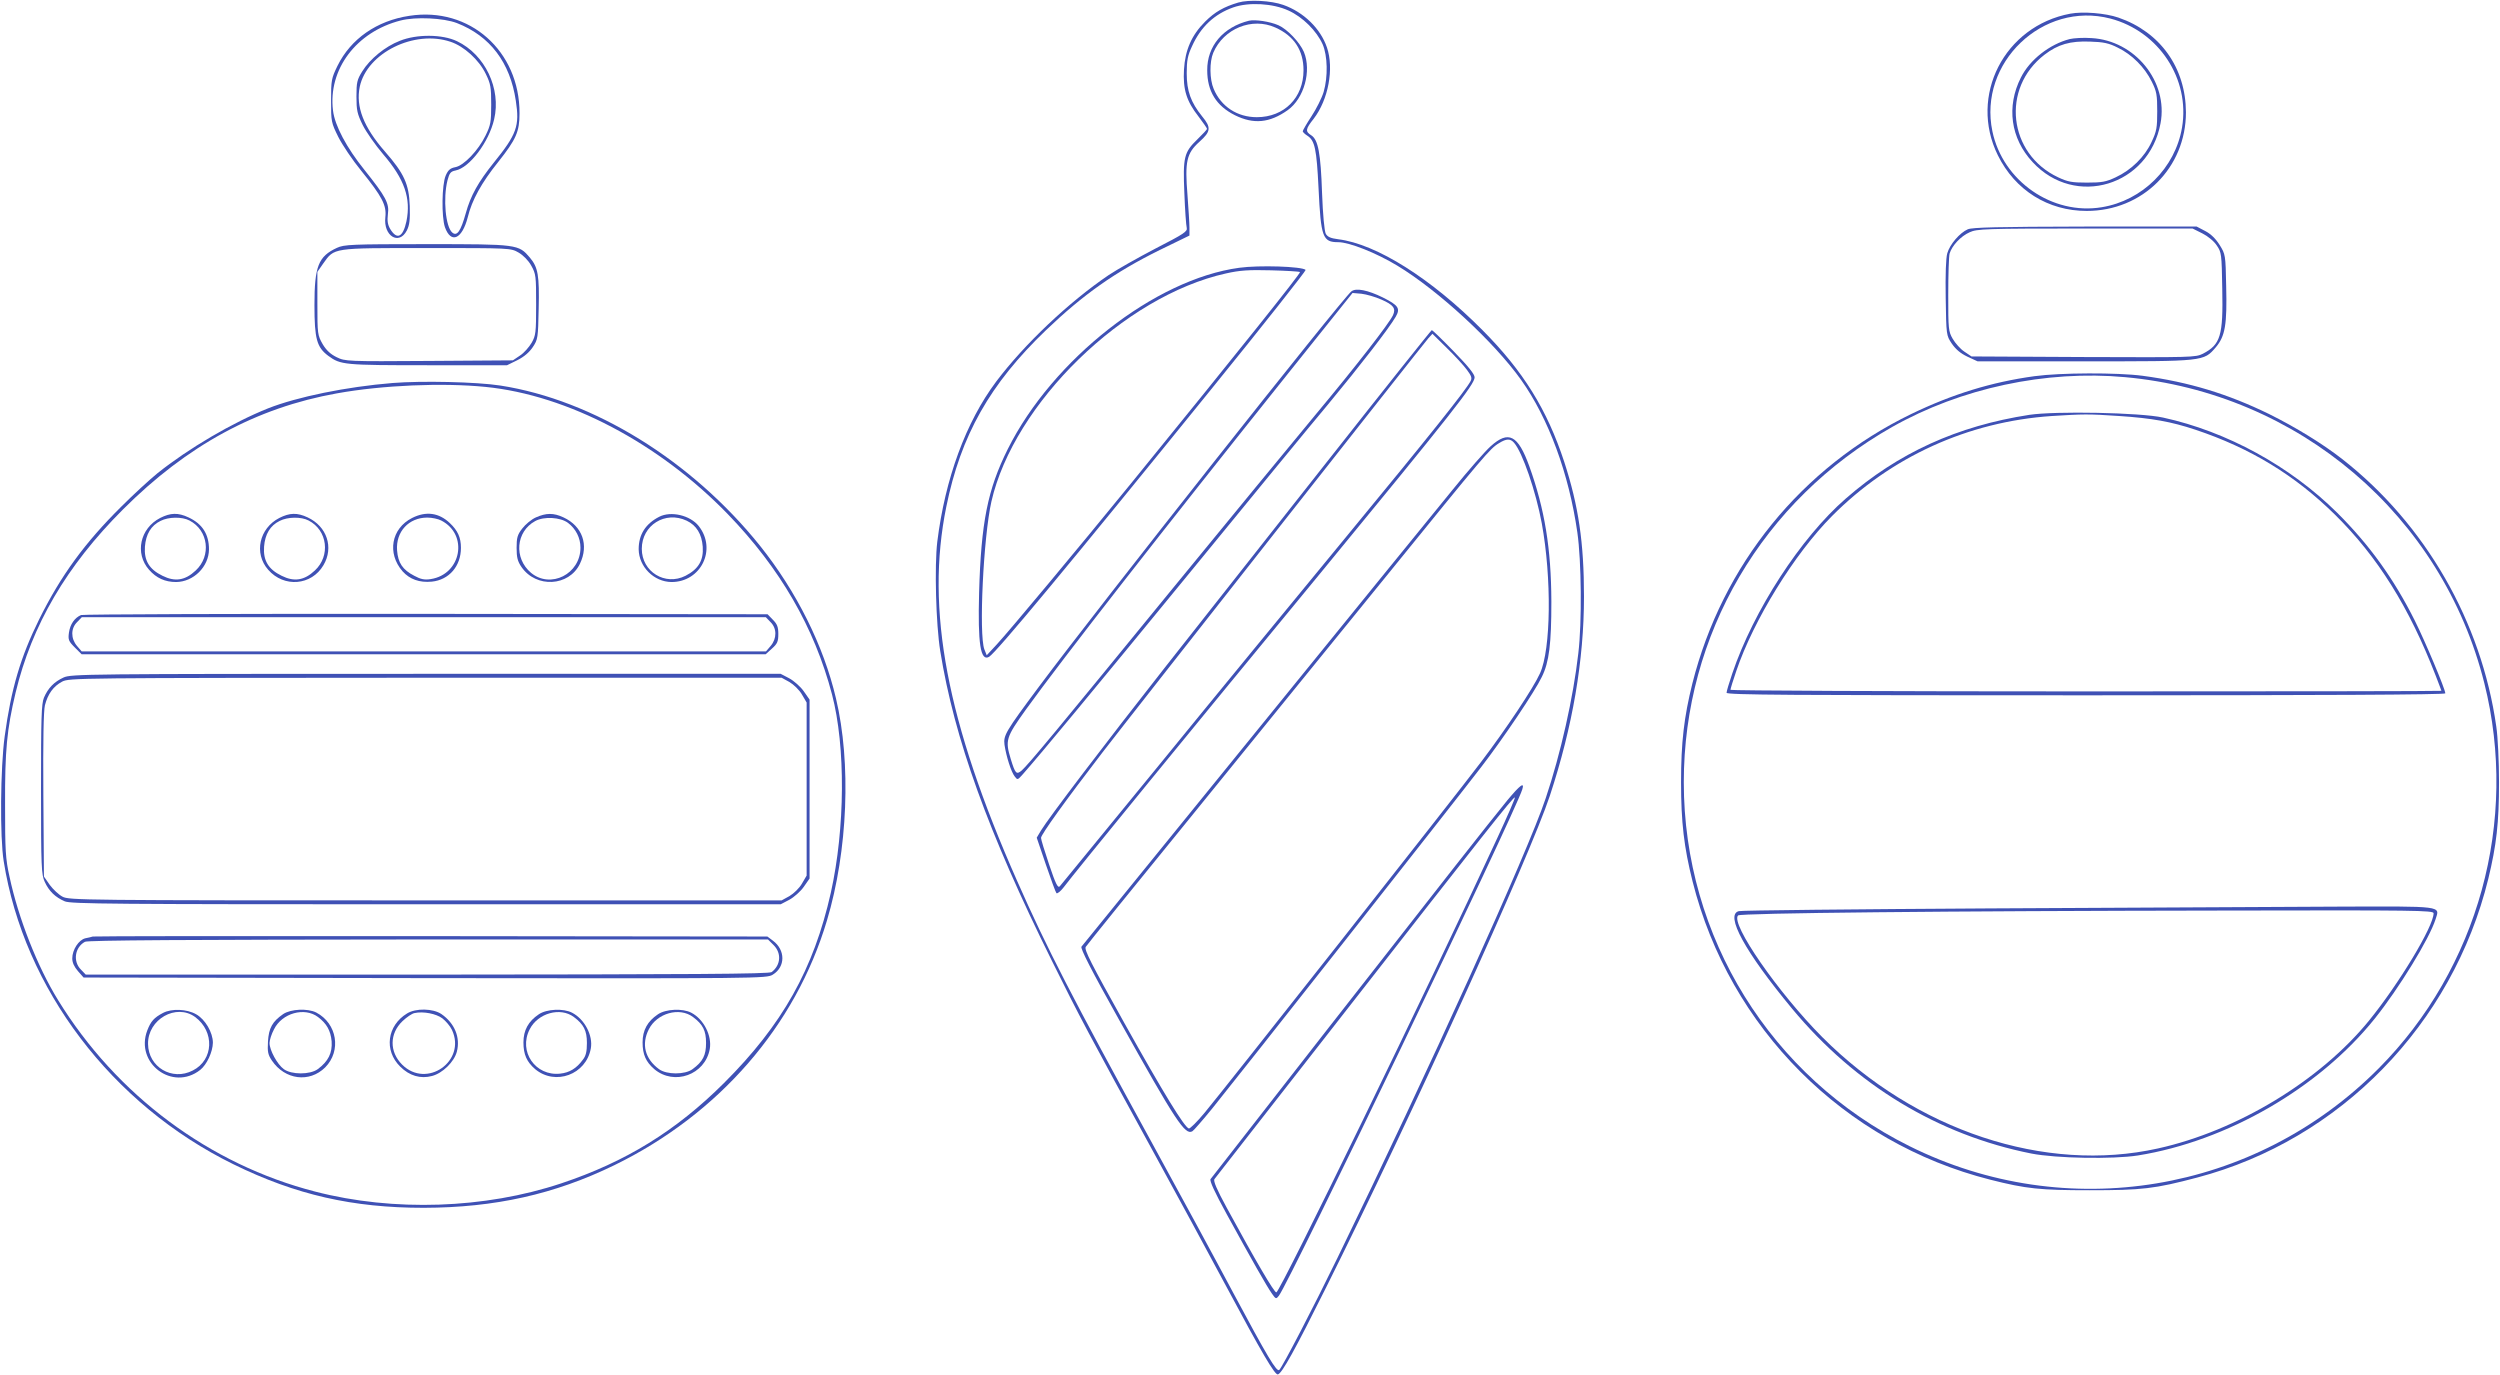 <?xml version="1.0" standalone="no"?>
<!DOCTYPE svg PUBLIC "-//W3C//DTD SVG 20010904//EN"
 "http://www.w3.org/TR/2001/REC-SVG-20010904/DTD/svg10.dtd">
<svg version="1.0" xmlns="http://www.w3.org/2000/svg"
 width="1280pt" height="704pt" viewBox="0 0 1280 704"
 preserveAspectRatio="xMidYMid meet">
<g transform="translate(0,704) scale(0.1,-0.1)"
fill="#3f51b5" stroke="none">
<path d="M6340 7027 c-74 -22 -120 -48 -170 -98 -69 -69 -102 -145 -108 -245
-6 -102 13 -162 74 -240 24 -32 44 -60 44 -64 0 -3 -22 -27 -49 -53 -69 -67
-75 -91 -67 -277 3 -85 9 -165 12 -176 5 -19 -13 -31 -159 -106 -90 -47 -198
-108 -240 -136 -205 -139 -432 -354 -576 -545 -156 -208 -262 -498 -302 -820
-15 -123 -7 -424 15 -560 72 -448 245 -928 572 -1587 143 -289 182 -362 534
-1005 109 -198 268 -493 355 -655 187 -350 253 -462 268 -457 21 6 86 123 247
446 428 856 1044 2210 1145 2516 117 354 175 695 175 1020 0 278 -28 465 -101
690 -88 268 -210 465 -419 675 -262 264 -543 441 -738 465 -39 5 -55 12 -64
28 -7 13 -15 98 -19 207 -7 207 -20 274 -55 297 -32 20 -30 32 12 85 75 97
105 257 68 365 -33 97 -119 181 -224 218 -62 22 -175 28 -230 12z m257 -41
c73 -33 144 -104 175 -173 25 -58 28 -165 5 -244 -9 -30 -37 -86 -62 -124 -25
-38 -45 -73 -45 -77 0 -4 11 -15 24 -23 38 -25 47 -67 57 -270 12 -251 21
-275 101 -275 56 0 195 -55 302 -120 210 -127 496 -391 634 -585 141 -198 245
-481 288 -781 21 -146 24 -461 5 -619 -26 -227 -90 -513 -167 -742 -91 -274
-603 -1403 -1066 -2353 -123 -253 -281 -557 -298 -574 -13 -13 -61 68 -236
395 -86 162 -272 505 -414 764 -413 753 -540 1000 -692 1344 -361 816 -470
1390 -363 1916 74 365 223 629 511 905 190 182 353 297 582 410 l152 74 0 41
c0 22 -5 96 -10 165 -14 173 -5 215 61 274 59 53 61 73 14 130 -58 72 -79 130
-79 221 0 65 5 91 27 138 45 100 115 165 211 199 79 28 203 21 283 -16z"/>
<path d="M6395 6934 c-133 -33 -215 -130 -214 -254 0 -107 46 -182 142 -230
95 -47 177 -40 270 26 84 60 123 201 83 298 -21 49 -85 117 -131 137 -44 19
-118 30 -150 23z m135 -35 c96 -43 144 -117 144 -219 0 -140 -99 -240 -239
-240 -100 0 -183 54 -221 145 -21 49 -22 138 -2 185 53 124 199 183 318 129z"/>
<path d="M6345 5669 c-431 -58 -956 -469 -1185 -928 -103 -206 -137 -375 -147
-736 -7 -261 7 -353 51 -328 36 21 418 481 1135 1367 271 334 489 611 486 614
-18 18 -239 25 -340 11z m311 -22 c5 -5 -303 -391 -865 -1082 -273 -335 -624
-756 -687 -824 l-52 -56 -12 30 c-29 76 -5 574 36 757 115 503 678 1052 1201
1168 71 16 116 19 231 16 78 -2 145 -6 148 -9z"/>
<path d="M6919 5548 c-49 -39 -1292 -1611 -1599 -2023 -172 -231 -183 -250
-177 -298 9 -60 34 -139 52 -162 15 -20 15 -19 42 11 101 115 351 417 840
1014 308 377 633 773 723 880 164 198 311 388 346 448 25 43 14 59 -66 99 -77
38 -138 50 -161 31z m154 -42 c62 -27 75 -45 59 -80 -19 -41 -186 -257 -398
-511 -114 -137 -451 -547 -748 -910 -576 -705 -720 -879 -755 -910 -27 -23
-33 -16 -56 59 -29 96 -25 110 79 255 183 254 701 918 1346 1725 l325 406 46
-4 c25 -3 71 -16 102 -30z"/>
<path d="M6800 4683 c-289 -366 -662 -840 -829 -1052 -317 -403 -603 -780
-641 -843 l-22 -37 47 -138 c26 -76 50 -142 54 -146 4 -4 21 9 37 30 52 70
681 840 1310 1603 679 826 794 972 794 1008 0 16 -32 56 -107 133 -58 60 -109
109 -112 109 -3 0 -242 -300 -531 -667z m711 463 c23 -31 27 -42 18 -58 -26
-48 -201 -268 -637 -797 -256 -311 -689 -838 -960 -1171 -272 -333 -500 -611
-506 -618 -10 -10 -21 12 -54 110 -23 68 -42 130 -42 138 0 17 126 192 315
438 157 204 1640 2088 1668 2120 l21 23 74 -73 c41 -40 87 -90 103 -112z"/>
<path d="M7632 4755 c-28 -25 -116 -125 -195 -223 -133 -162 -1877 -2311
-1900 -2339 -6 -9 49 -118 193 -375 291 -521 338 -592 375 -570 7 4 53 57 102
117 113 139 1250 1582 1377 1748 114 148 276 389 310 461 38 76 49 170 49 386
-1 272 -34 473 -113 693 -58 160 -106 185 -198 102z m120 18 c43 -49 112 -250
142 -413 51 -280 47 -644 -9 -767 -33 -74 -173 -284 -301 -453 -135 -179
-1321 -1683 -1417 -1798 -38 -46 -74 -81 -80 -80 -23 7 -128 178 -332 543
-169 303 -205 373 -196 387 6 10 255 318 554 685 298 368 747 920 997 1228
489 603 519 639 565 666 38 24 58 24 77 2z"/>
<path d="M7718 2943 c-105 -129 -296 -372 -918 -1168 -326 -418 -597 -765
-602 -772 -6 -8 21 -67 83 -180 127 -232 206 -371 231 -406 20 -29 22 -29 36
-11 54 70 1207 2467 1246 2592 13 41 -11 23 -76 -55z m-52 -194 c-350 -759
-1109 -2318 -1131 -2326 -10 -3 -107 163 -255 435 -50 92 -69 136 -62 145 5 6
300 385 656 840 725 929 876 1120 882 1114 3 -2 -38 -96 -90 -208z"/>
<path d="M10600 6970 c-338 -63 -521 -421 -371 -725 88 -179 257 -285 455
-285 286 0 508 221 508 505 -1 228 -131 411 -346 485 -67 23 -182 32 -246 20z
m205 -25 c248 -65 409 -309 367 -558 -35 -207 -203 -374 -411 -408 -253 -42
-507 134 -560 389 -73 350 258 667 604 577z"/>
<path d="M10597 6840 c-102 -26 -205 -106 -250 -197 -75 -148 -53 -312 60
-433 218 -236 596 -122 655 199 40 213 -131 424 -354 436 -40 3 -90 0 -111 -5z
m246 -44 c73 -35 138 -101 174 -174 25 -50 28 -68 28 -152 0 -84 -3 -102 -29
-157 -35 -76 -104 -144 -184 -181 -49 -23 -70 -27 -147 -27 -77 0 -98 4 -147
27 -256 120 -294 456 -70 628 69 53 132 71 233 67 69 -2 97 -8 142 -31z"/>
<path d="M2096 6959 c-167 -25 -300 -118 -368 -256 -31 -64 -33 -73 -33 -178
0 -108 1 -113 37 -186 20 -40 73 -119 118 -174 106 -131 130 -176 123 -237
-11 -96 70 -146 110 -68 14 28 17 54 15 125 -4 112 -28 166 -127 279 -110 126
-150 230 -129 332 37 173 279 293 465 230 69 -23 145 -92 180 -164 25 -51 28
-68 28 -157 0 -90 -3 -106 -29 -159 -37 -76 -111 -154 -155 -162 -26 -5 -37
-15 -49 -43 -20 -46 -22 -211 -4 -264 31 -87 88 -62 117 51 21 87 70 176 156
283 91 115 109 154 109 249 1 319 -256 547 -564 499z m243 -37 c170 -66 273
-202 302 -398 20 -129 5 -171 -113 -317 -80 -100 -118 -168 -143 -258 -26 -93
-45 -120 -69 -100 -35 29 -48 175 -25 267 10 38 16 46 41 51 72 14 171 145
198 262 37 157 -47 332 -190 400 -75 36 -206 37 -293 2 -75 -29 -153 -93 -192
-156 -27 -43 -30 -57 -30 -129 0 -71 4 -89 32 -146 18 -36 65 -103 105 -150
109 -127 143 -225 119 -343 -18 -83 -49 -97 -84 -38 -12 21 -15 41 -11 74 8
56 -10 89 -120 227 -91 113 -152 227 -161 304 -26 210 119 403 346 461 77 20
220 13 288 -13z"/>
<path d="M10075 5866 c-41 -18 -92 -77 -105 -123 -7 -24 -10 -108 -8 -229 3
-190 3 -191 31 -233 20 -29 44 -50 80 -67 l52 -24 546 0 c617 0 611 -1 674 72
48 57 58 116 53 314 -3 159 -4 162 -33 209 -20 32 -45 57 -74 72 l-44 23 -571
0 c-449 -1 -577 -4 -601 -14z m1201 -21 c28 -14 60 -40 74 -62 24 -35 25 -43
28 -222 5 -241 -9 -285 -99 -332 -38 -19 -56 -19 -612 -17 l-573 3 -37 25
c-20 13 -46 43 -59 65 -22 38 -23 50 -23 225 0 102 3 197 7 212 12 40 57 89
103 109 37 17 78 19 591 19 l550 0 50 -25z"/>
<path d="M1725 5771 c-95 -44 -115 -94 -115 -293 0 -174 12 -216 71 -260 63
-46 79 -48 509 -48 l406 0 53 26 c34 17 62 41 79 67 26 39 27 47 30 196 4 171
-3 212 -45 262 -58 68 -61 69 -528 69 -387 0 -423 -2 -460 -19z m930 -24 c24
-14 50 -40 65 -67 24 -43 25 -53 25 -200 0 -144 -2 -158 -23 -195 -13 -22 -39
-52 -59 -65 l-37 -25 -429 -3 c-420 -3 -430 -2 -473 19 -31 15 -53 35 -72 67
-26 46 -27 51 -27 209 l0 161 30 43 c58 81 43 79 530 79 428 0 430 0 470 -23z"/>
<path d="M10417 5114 c-220 -30 -421 -92 -632 -194 -561 -272 -967 -772 -1120
-1379 -43 -173 -58 -302 -58 -506 0 -205 15 -333 59 -508 189 -751 774 -1337
1524 -1527 185 -47 256 -54 510 -54 267 0 331 7 550 65 731 193 1307 784 1490
1529 42 174 55 286 55 495 0 105 -6 232 -14 285 -76 537 -363 1036 -788 1369
-101 79 -240 164 -375 231 -211 103 -410 164 -648 196 -130 17 -421 16 -553
-2z m463 -5 c889 -81 1625 -708 1840 -1568 176 -704 -31 -1458 -541 -1971
-635 -639 -1599 -799 -2403 -398 -710 353 -1155 1071 -1155 1863 0 756 403
1443 1067 1819 352 199 787 292 1192 255z"/>
<path d="M10390 4916 c-369 -57 -672 -195 -940 -429 -231 -201 -472 -573 -581
-896 -16 -47 -29 -91 -29 -98 0 -11 328 -13 1840 -13 1200 0 1840 3 1840 10 0
21 -103 266 -156 372 -108 216 -234 390 -398 553 -240 238 -565 416 -891 487
-117 26 -552 34 -685 14z m461 -6 c166 -11 266 -29 389 -70 282 -94 510 -233
715 -435 219 -216 380 -474 516 -825 16 -41 29 -76 29 -77 0 -2 -819 -3 -1820
-3 -1001 0 -1820 4 -1820 8 0 5 13 48 30 97 88 260 297 599 490 793 301 303
696 483 1125 512 161 10 185 11 346 0z"/>
<path d="M10191 2389 c-695 -4 -1275 -10 -1288 -14 -73 -18 31 -208 273 -500
324 -390 747 -646 1224 -741 127 -25 418 -30 546 -10 456 73 928 345 1213 701
124 155 279 408 311 508 22 70 48 67 -514 65 -275 -1 -1070 -5 -1765 -9z
m2269 -25 c0 -67 -178 -362 -331 -550 -250 -307 -674 -564 -1080 -654 -578
-129 -1241 91 -1719 570 -225 226 -472 582 -431 623 12 12 1046 23 2499 25
974 2 1062 1 1062 -14z"/>
<path d="M2010 5079 c-235 -19 -489 -71 -638 -130 -180 -72 -406 -204 -567
-333 -38 -31 -121 -107 -183 -169 -187 -185 -310 -353 -421 -577 -96 -194
-144 -357 -177 -600 -22 -159 -25 -518 -5 -640 104 -654 553 -1245 1176 -1551
320 -157 611 -223 975 -223 364 1 669 69 975 218 535 261 928 712 1089 1253
107 357 125 807 46 1138 -63 269 -202 547 -389 781 -350 436 -852 746 -1329
820 -123 19 -403 25 -552 13z m476 -20 c421 -42 888 -288 1240 -651 268 -277
444 -581 534 -924 70 -267 67 -685 -6 -1014 -88 -392 -248 -677 -548 -976
-246 -245 -503 -403 -833 -513 -391 -130 -857 -146 -1259 -42 -541 139 -1017
493 -1317 981 -106 172 -203 419 -248 630 -21 94 -23 134 -23 370 -1 277 9
385 54 574 83 345 260 648 549 937 329 329 683 521 1096 595 233 42 542 55
761 33z"/>
<path d="M820 4388 c-103 -53 -131 -181 -57 -265 38 -43 82 -63 139 -63 89 1
167 78 168 167 0 78 -34 131 -105 164 -53 25 -92 24 -145 -3z m150 -13 c97
-50 113 -181 32 -256 -54 -51 -106 -59 -170 -27 -68 33 -95 78 -90 149 5 64
31 108 80 132 41 21 110 22 148 2z"/>
<path d="M1430 4388 c-103 -53 -131 -181 -57 -265 81 -93 222 -81 283 23 54
91 18 199 -81 245 -53 25 -92 24 -145 -3z m150 -13 c97 -50 113 -181 32 -256
-54 -51 -106 -59 -170 -27 -68 33 -95 78 -90 149 5 64 31 108 80 132 41 21
110 22 148 2z"/>
<path d="M2110 4388 c-107 -54 -129 -181 -49 -273 37 -41 86 -59 150 -53 88 9
149 79 149 173 0 53 -16 88 -57 127 -56 53 -122 62 -193 26z m149 -13 c141
-72 103 -276 -54 -300 -31 -5 -51 -1 -84 17 -60 31 -83 66 -88 130 -7 96 60
168 155 168 24 0 56 -7 71 -15z"/>
<path d="M2744 4391 c-23 -10 -54 -36 -70 -57 -25 -32 -29 -47 -29 -99 0 -49
5 -69 25 -98 75 -109 243 -100 299 16 47 97 13 193 -84 238 -51 24 -89 23
-141 0z m164 -28 c40 -30 64 -77 64 -127 0 -135 -153 -212 -253 -129 -89 75
-78 211 21 265 45 25 129 20 168 -9z"/>
<path d="M3375 4394 c-70 -36 -105 -91 -105 -166 1 -90 78 -167 168 -168 151
0 233 167 140 286 -44 56 -143 79 -203 48z m141 -20 c50 -24 77 -68 82 -133 5
-70 -22 -115 -88 -149 -104 -53 -224 20 -224 138 0 121 120 196 230 144z"/>
<path d="M415 3891 c-33 -14 -56 -47 -62 -90 -5 -36 -2 -44 30 -76 l35 -35
1751 0 1751 0 32 29 c28 25 33 36 33 75 0 36 -6 51 -28 73 l-27 28 -1748 2
c-961 1 -1756 -2 -1767 -6z m3530 -36 c33 -32 33 -84 1 -122 l-24 -28 -1752 0
-1752 0 -24 28 c-32 38 -32 90 1 122 l24 25 1751 0 1751 0 24 -25z"/>
<path d="M325 3571 c-48 -22 -79 -54 -100 -103 -13 -32 -15 -102 -15 -470 0
-400 2 -436 19 -473 22 -48 54 -79 103 -100 33 -13 237 -15 1851 -15 l1814 0
44 23 c24 13 58 43 74 66 l30 43 0 458 0 458 -30 43 c-16 23 -50 53 -74 66
l-44 23 -1816 0 c-1744 0 -1818 -1 -1856 -19z m3717 -23 c22 -13 51 -41 64
-64 l24 -41 0 -443 0 -443 -24 -41 c-13 -23 -42 -51 -64 -64 l-40 -22 -1824 0
c-1756 0 -1825 1 -1858 19 -19 10 -48 37 -65 60 l-30 43 -3 416 c-2 283 1 431
8 461 15 58 43 97 88 121 36 19 76 19 1861 20 l1823 0 40 -22z"/>
<path d="M475 2245 c-5 -2 -23 -6 -38 -9 -34 -8 -67 -59 -67 -103 0 -22 10
-43 29 -65 l29 -33 1749 -3 c1719 -2 1749 -2 1780 18 65 40 65 126 0 174 l-28
21 -1722 2 c-947 1 -1726 0 -1732 -2z m3486 -44 c41 -41 37 -102 -10 -138 -12
-10 -406 -12 -1764 -13 l-1748 0 -24 25 c-43 42 -32 115 20 143 14 8 519 11
1758 12 l1739 0 29 -29z"/>
<path d="M835 1854 c-46 -24 -63 -43 -81 -90 -64 -168 130 -313 271 -202 34
27 64 92 65 139 0 52 -39 120 -86 146 -47 27 -125 30 -169 7z m164 -21 c101
-75 95 -220 -12 -274 -106 -55 -228 18 -229 136 -2 126 144 209 241 138z"/>
<path d="M1450 1848 c-55 -38 -74 -71 -78 -141 -3 -53 0 -67 20 -97 67 -99
192 -115 273 -35 84 85 61 225 -46 281 -44 22 -130 18 -169 -8z m178 -15 c45
-34 65 -70 70 -125 4 -59 -17 -102 -71 -142 -40 -29 -134 -29 -174 0 -33 24
-73 97 -73 134 0 14 10 46 23 70 41 83 156 115 225 63z"/>
<path d="M2084 1851 c-102 -62 -119 -189 -35 -272 47 -47 104 -64 163 -48 54
14 113 72 127 124 19 73 -11 146 -79 193 -43 29 -131 31 -176 3z m181 -25 c18
-14 40 -40 49 -59 75 -160 -130 -303 -255 -178 -66 66 -65 159 2 223 21 20 49
39 61 41 45 10 111 -3 143 -27z"/>
<path d="M2759 1847 c-54 -36 -79 -82 -79 -144 0 -62 17 -100 60 -137 103 -86
261 -28 285 106 12 66 -32 150 -96 183 -44 23 -130 19 -170 -8z m179 -14 c51
-38 67 -70 67 -133 0 -44 -5 -66 -21 -86 -32 -44 -68 -66 -116 -71 -126 -14
-215 113 -156 227 42 83 157 115 226 63z"/>
<path d="M3369 1847 c-54 -36 -79 -82 -79 -144 0 -62 17 -100 60 -137 102 -86
260 -29 284 103 12 68 -31 153 -95 186 -44 23 -130 19 -170 -8z m179 -14 c51
-38 67 -70 67 -133 0 -63 -16 -95 -69 -134 -39 -29 -133 -29 -172 0 -72 53
-91 128 -52 204 42 83 157 115 226 63z"/>
</g>
</svg>
